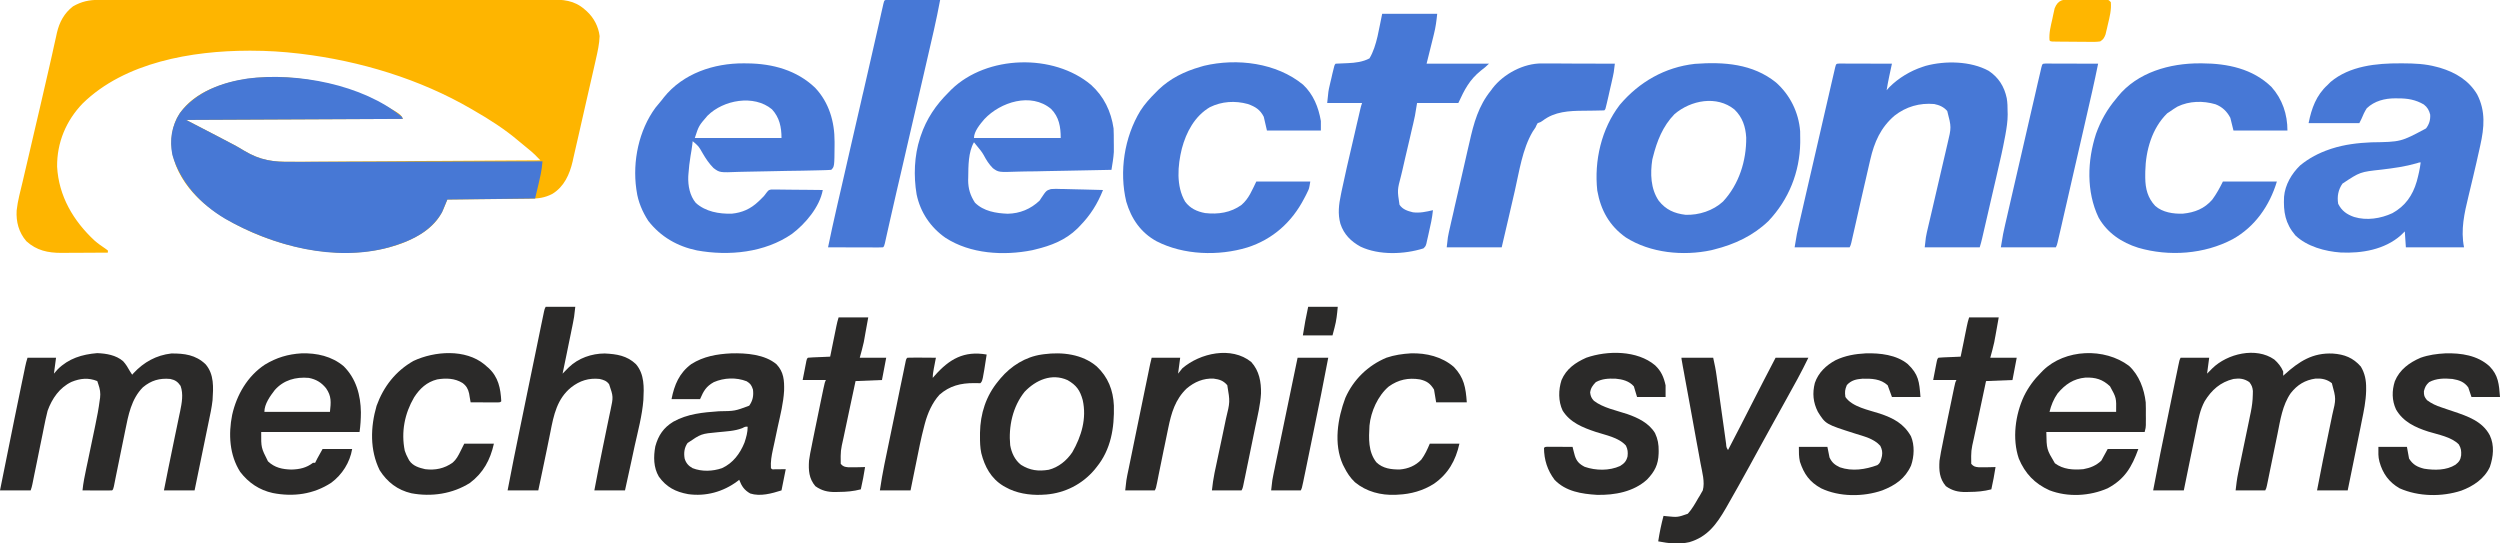 <?xml version="1.0" encoding="UTF-8"?>
<svg xmlns="http://www.w3.org/2000/svg" xmlns:xlink="http://www.w3.org/1999/xlink" width="230px" height="50px" viewBox="0 0 230 50" version="1.1">
<g id="surface1">
<path style=" stroke:none;fill-rule:nonzero;fill:rgb(99.608%,70.98%,0%);fill-opacity:1;" d="M 9.117 -0.012 C 9.191 -0.012 9.266 -0.012 9.344 -0.012 C 9.594 -0.016 9.84 -0.016 10.09 -0.016 C 10.27 -0.016 10.449 -0.016 10.629 -0.016 C 11.125 -0.016 11.617 -0.016 12.113 -0.016 C 12.648 -0.016 13.18 -0.016 13.715 -0.016 C 14.883 -0.02 16.047 -0.02 17.215 -0.02 C 17.945 -0.02 18.672 -0.02 19.402 -0.02 C 21.418 -0.023 23.434 -0.023 25.453 -0.023 C 25.582 -0.023 25.711 -0.023 25.844 -0.023 C 25.973 -0.023 26.105 -0.023 26.234 -0.023 C 26.496 -0.023 26.758 -0.023 27.023 -0.023 C 27.086 -0.023 27.152 -0.023 27.219 -0.023 C 29.328 -0.023 31.434 -0.027 33.543 -0.027 C 35.773 -0.031 38 -0.031 40.23 -0.031 C 41.445 -0.031 42.66 -0.031 43.875 -0.035 C 44.91 -0.035 45.945 -0.035 46.98 -0.035 C 47.508 -0.035 48.035 -0.035 48.562 -0.035 C 49.047 -0.039 49.531 -0.039 50.012 -0.035 C 50.188 -0.035 50.363 -0.035 50.539 -0.039 C 51.801 -0.043 52.82 0.008 53.805 0.879 C 53.895 0.957 53.895 0.957 53.984 1.035 C 54.629 1.625 55.062 2.449 55.164 3.32 C 55.141 4.039 54.984 4.738 54.824 5.438 C 54.801 5.547 54.773 5.656 54.75 5.77 C 54.668 6.129 54.586 6.492 54.504 6.852 C 54.461 7.039 54.418 7.227 54.375 7.414 C 54.242 8.008 54.105 8.598 53.969 9.188 C 53.832 9.793 53.691 10.402 53.555 11.008 C 53.438 11.531 53.32 12.055 53.199 12.578 C 53.125 12.891 53.055 13.199 52.984 13.512 C 52.906 13.859 52.828 14.207 52.746 14.555 C 52.723 14.656 52.703 14.758 52.68 14.863 C 52.398 16.055 51.902 17.164 50.832 17.828 C 50.121 18.207 49.484 18.277 48.688 18.281 C 48.605 18.281 48.523 18.285 48.441 18.285 C 48.172 18.289 47.902 18.289 47.633 18.293 C 47.449 18.293 47.262 18.297 47.074 18.297 C 46.586 18.305 46.094 18.309 45.602 18.312 C 45.102 18.32 44.602 18.324 44.102 18.328 C 43.117 18.34 42.137 18.352 41.156 18.359 C 41.121 18.441 41.09 18.52 41.055 18.605 C 40.988 18.762 40.988 18.762 40.922 18.926 C 40.879 19.031 40.836 19.137 40.793 19.242 C 40.102 20.84 38.617 21.723 37.074 22.344 C 32.598 24.039 27.336 23.199 23.051 21.309 C 20.242 20.031 17.426 18.258 16.199 15.266 C 15.637 13.738 15.582 12.379 16.27 10.875 C 17.199 9.156 18.957 8.227 20.762 7.68 C 25.555 6.305 31.148 7.43 35.488 9.742 C 36.855 10.508 36.855 10.508 37.07 10.938 C 30.488 10.969 23.906 11 17.125 11.035 C 18.117 11.551 19.113 12.066 20.141 12.598 C 20.461 12.766 20.781 12.938 21.113 13.109 C 21.258 13.184 21.398 13.258 21.547 13.336 C 21.863 13.504 22.168 13.684 22.473 13.871 C 23.941 14.75 25.133 14.91 26.82 14.879 C 27.07 14.879 27.324 14.879 27.574 14.879 C 28.109 14.879 28.648 14.875 29.184 14.871 C 29.957 14.859 30.734 14.855 31.508 14.855 C 32.77 14.852 34.027 14.844 35.285 14.836 C 36.508 14.824 37.727 14.816 38.949 14.809 C 39.023 14.809 39.102 14.809 39.176 14.809 C 39.559 14.809 39.938 14.805 40.316 14.805 C 43.449 14.793 46.582 14.773 49.715 14.746 C 49.609 14.637 49.5 14.527 49.391 14.418 C 49.332 14.359 49.273 14.297 49.211 14.234 C 48.992 14.02 48.762 13.828 48.523 13.637 C 47.984 13.199 47.984 13.199 47.723 12.977 C 46.453 11.895 45.031 10.984 43.586 10.156 C 43.516 10.113 43.441 10.07 43.367 10.027 C 38.613 7.262 33.121 5.609 27.688 4.949 C 27.621 4.941 27.555 4.934 27.488 4.926 C 26.027 4.754 24.574 4.664 23.105 4.664 C 22.996 4.664 22.996 4.664 22.887 4.664 C 17.672 4.672 11.48 5.723 7.602 9.52 C 6.074 11.109 5.234 13.117 5.254 15.332 C 5.402 18.047 6.75 20.32 8.703 22.137 C 9.027 22.418 9.375 22.66 9.73 22.898 C 9.793 22.945 9.859 22.996 9.926 23.047 C 9.926 23.109 9.926 23.176 9.926 23.242 C 9.207 23.246 8.492 23.25 7.773 23.254 C 7.531 23.254 7.289 23.254 7.043 23.258 C 6.691 23.258 6.34 23.262 5.992 23.262 C 5.883 23.262 5.773 23.262 5.664 23.266 C 4.41 23.266 3.371 23.051 2.422 22.188 C 1.727 21.375 1.473 20.418 1.531 19.371 C 1.625 18.469 1.879 17.582 2.086 16.699 C 2.145 16.457 2.199 16.219 2.254 15.977 C 2.387 15.406 2.52 14.832 2.656 14.262 C 2.816 13.57 2.977 12.883 3.137 12.191 C 3.312 11.445 3.484 10.699 3.66 9.957 C 3.941 8.754 4.223 7.551 4.492 6.348 C 4.59 5.906 4.691 5.465 4.793 5.023 C 4.844 4.785 4.898 4.547 4.949 4.309 C 5.023 3.977 5.098 3.648 5.172 3.316 C 5.203 3.176 5.203 3.176 5.234 3.027 C 5.465 2.035 5.902 1.215 6.715 0.586 C 7.504 0.133 8.215 -0.016 9.117 -0.012 Z M 9.117 -0.012 "/>
<path style=" stroke:none;fill-rule:nonzero;fill:rgb(27.843%,47.059%,83.529%);fill-opacity:1;" d="M 36.973 10.742 C 37.004 10.805 37.035 10.871 37.07 10.938 C 30.488 10.969 23.906 11 17.125 11.035 C 18.117 11.551 19.113 12.066 20.141 12.598 C 20.461 12.766 20.781 12.938 21.113 13.109 C 21.328 13.223 21.328 13.223 21.547 13.336 C 21.863 13.504 22.168 13.684 22.473 13.871 C 23.941 14.754 25.148 14.914 26.836 14.887 C 27.09 14.891 27.344 14.891 27.598 14.891 C 28.137 14.895 28.68 14.895 29.219 14.887 C 30 14.883 30.781 14.883 31.562 14.883 C 32.832 14.887 34.102 14.883 35.367 14.875 C 36.598 14.871 37.828 14.867 39.059 14.867 C 39.137 14.867 39.211 14.867 39.289 14.867 C 39.672 14.867 40.055 14.867 40.438 14.867 C 43.594 14.867 46.754 14.859 49.91 14.844 C 49.812 15.82 49.812 15.82 49.23 18.262 C 45.234 18.309 45.234 18.309 41.156 18.359 C 40.996 18.746 40.832 19.133 40.668 19.531 C 39.641 21.348 37.727 22.207 35.805 22.754 C 30.812 24.129 25.117 22.645 20.723 20.133 C 18.465 18.793 16.605 16.82 15.859 14.258 C 15.582 12.891 15.789 11.574 16.551 10.398 C 18.031 8.441 20.426 7.574 22.781 7.223 C 27.332 6.645 33.363 7.762 36.973 10.742 Z M 36.973 10.742 "/>
<path style=" stroke:none;fill-rule:nonzero;fill:rgb(27.843%,47.059%,83.922%);fill-opacity:1;" d="M 220.836 5.828 C 220.91 5.828 220.98 5.828 221.055 5.828 C 222.117 5.832 223.133 5.871 224.164 6.152 C 224.266 6.18 224.367 6.207 224.477 6.234 C 225.898 6.66 227.137 7.395 227.902 8.691 C 228.688 10.223 228.551 11.734 228.188 13.363 C 228.164 13.48 228.137 13.602 228.109 13.723 C 227.926 14.57 227.727 15.418 227.527 16.262 C 227.441 16.617 227.359 16.973 227.273 17.328 C 227.219 17.566 227.16 17.805 227.102 18.043 C 226.719 19.621 226.371 21.133 226.691 22.754 C 224.926 22.754 223.16 22.754 221.34 22.754 C 221.293 22.027 221.293 22.027 221.242 21.289 C 221.125 21.406 221.004 21.523 220.879 21.645 C 219.391 22.965 217.273 23.324 215.34 23.23 C 213.906 23.129 212.25 22.68 211.176 21.66 C 210.238 20.551 210.066 19.496 210.133 18.094 C 210.227 16.996 210.836 15.965 211.617 15.215 C 212.434 14.543 213.328 14.078 214.324 13.738 C 214.391 13.715 214.453 13.695 214.52 13.672 C 215.711 13.289 216.926 13.148 218.164 13.094 C 220.879 13.055 220.879 13.055 223.191 11.816 C 223.488 11.434 223.605 11.031 223.578 10.547 C 223.48 10.148 223.32 9.867 222.992 9.613 C 222.227 9.168 221.5 9.047 220.629 9.051 C 220.5 9.051 220.5 9.051 220.367 9.047 C 219.406 9.047 218.457 9.281 217.742 9.961 C 217.539 10.273 217.395 10.594 217.254 10.938 C 217.191 11.066 217.125 11.195 217.059 11.328 C 215.52 11.328 213.977 11.328 212.391 11.328 C 212.66 9.969 213.094 8.762 214.141 7.812 C 214.23 7.723 214.32 7.633 214.414 7.539 C 216.172 6.059 218.637 5.816 220.836 5.828 Z M 222.34 15.02 C 221.266 15.328 220.199 15.473 219.094 15.605 C 217.121 15.82 217.121 15.82 215.504 16.895 C 215.117 17.457 215 18.078 215.113 18.75 C 215.438 19.398 215.91 19.73 216.578 19.961 C 217.73 20.312 219.023 20.113 220.105 19.609 C 221.285 18.953 221.957 17.992 222.336 16.707 C 222.496 16.121 222.629 15.547 222.703 14.941 C 222.574 14.938 222.574 14.938 222.34 15.02 Z M 222.34 15.02 "/>
<path style=" stroke:none;fill-rule:nonzero;fill:rgb(27.843%,47.059%,83.922%);fill-opacity:1;" d="M 68.414 5.828 C 68.539 5.828 68.664 5.828 68.793 5.832 C 71.078 5.859 73.289 6.453 74.988 8.07 C 76.273 9.43 76.785 11.195 76.781 13.039 C 76.781 13.133 76.781 13.227 76.781 13.324 C 76.766 15.328 76.766 15.328 76.473 15.625 C 76.336 15.637 76.203 15.645 76.066 15.648 C 75.98 15.652 75.891 15.652 75.801 15.656 C 75.707 15.66 75.609 15.66 75.508 15.664 C 75.406 15.668 75.305 15.668 75.203 15.672 C 74.266 15.699 73.324 15.711 72.387 15.723 C 71.758 15.73 71.125 15.742 70.496 15.762 C 69.887 15.781 69.277 15.793 68.668 15.797 C 68.434 15.797 68.203 15.805 67.973 15.812 C 66.211 15.883 66.211 15.883 65.641 15.457 C 65.234 15.047 64.93 14.59 64.641 14.094 C 64.273 13.449 64.273 13.449 63.727 12.988 C 63.707 13.145 63.707 13.145 63.691 13.305 C 63.648 13.652 63.594 13.992 63.531 14.336 C 63.438 14.895 63.375 15.449 63.336 16.016 C 63.332 16.09 63.328 16.16 63.32 16.238 C 63.289 17.09 63.461 18.012 64.02 18.676 C 64.93 19.48 66.141 19.684 67.316 19.66 C 68.289 19.562 69.047 19.223 69.758 18.555 C 69.824 18.496 69.887 18.434 69.953 18.371 C 70.289 18.047 70.289 18.047 70.566 17.668 C 70.73 17.48 70.73 17.48 70.957 17.434 C 71.043 17.434 71.129 17.434 71.219 17.438 C 71.32 17.438 71.418 17.438 71.52 17.438 C 71.629 17.438 71.734 17.441 71.848 17.441 C 71.957 17.441 72.066 17.445 72.18 17.445 C 72.527 17.445 72.879 17.449 73.23 17.457 C 73.469 17.457 73.707 17.461 73.945 17.461 C 74.527 17.465 75.109 17.473 75.695 17.48 C 75.414 19.035 74.09 20.598 72.859 21.52 C 70.363 23.246 67.055 23.57 64.121 23.039 C 62.324 22.668 60.789 21.789 59.648 20.328 C 59.113 19.512 58.699 18.547 58.57 17.578 C 58.555 17.48 58.555 17.48 58.539 17.383 C 58.184 14.836 58.77 11.992 60.305 9.906 C 60.5 9.66 60.703 9.418 60.906 9.18 C 60.961 9.109 61.016 9.039 61.07 8.965 C 62.84 6.75 65.68 5.816 68.414 5.828 Z M 65.09 10.645 C 64.289 11.57 64.289 11.57 63.922 12.695 C 66.555 12.695 69.188 12.695 71.898 12.695 C 71.898 11.699 71.715 10.812 71.023 10.059 C 69.359 8.672 66.547 9.191 65.09 10.645 Z M 65.09 10.645 "/>
<path style=" stroke:none;fill-rule:nonzero;fill:rgb(27.843%,47.059%,83.922%);fill-opacity:1;" d="M 100.379 7.809 C 101.559 8.875 102.219 10.242 102.449 11.816 C 102.469 12.227 102.469 12.633 102.469 13.043 C 102.469 13.152 102.469 13.258 102.473 13.371 C 102.473 13.477 102.473 13.586 102.473 13.695 C 102.473 13.793 102.473 13.887 102.473 13.988 C 102.438 14.539 102.344 15.082 102.254 15.625 C 100.879 15.66 99.504 15.688 98.129 15.707 C 97.488 15.715 96.852 15.727 96.215 15.742 C 95.598 15.762 94.98 15.77 94.363 15.773 C 94.129 15.777 93.891 15.781 93.656 15.789 C 91.867 15.852 91.867 15.852 91.344 15.473 C 90.984 15.113 90.73 14.703 90.492 14.254 C 90.332 13.969 90.133 13.73 89.922 13.477 C 89.859 13.398 89.801 13.324 89.734 13.246 C 89.691 13.191 89.652 13.141 89.605 13.086 C 89.078 13.996 89.09 15.281 89.078 16.301 C 89.074 16.395 89.074 16.488 89.07 16.582 C 89.074 17.367 89.27 17.988 89.695 18.645 C 90.492 19.438 91.637 19.621 92.707 19.664 C 93.836 19.641 94.82 19.234 95.641 18.457 C 95.691 18.379 95.742 18.301 95.793 18.223 C 96.258 17.531 96.258 17.531 96.684 17.395 C 96.992 17.367 97.289 17.371 97.602 17.387 C 97.711 17.387 97.82 17.387 97.938 17.391 C 98.289 17.395 98.641 17.406 98.996 17.418 C 99.234 17.426 99.477 17.43 99.715 17.434 C 100.305 17.445 100.891 17.461 101.477 17.48 C 100.961 18.773 100.309 19.805 99.336 20.801 C 99.227 20.914 99.227 20.914 99.117 21.027 C 98.027 22.09 96.703 22.602 95.25 22.949 C 95.152 22.973 95.059 22.996 94.961 23.02 C 92.332 23.543 89.27 23.363 86.98 21.875 C 85.609 20.918 84.672 19.531 84.328 17.883 C 84.043 16.199 84.109 14.32 84.645 12.695 C 84.676 12.602 84.676 12.602 84.707 12.504 C 85.234 10.93 86.102 9.656 87.273 8.496 C 87.359 8.406 87.445 8.32 87.535 8.227 C 90.801 5.066 96.914 4.895 100.379 7.809 Z M 90.562 10.961 C 90.184 11.402 89.605 12.086 89.605 12.695 C 92.238 12.695 94.871 12.695 97.586 12.695 C 97.586 11.68 97.438 10.762 96.699 10.02 C 94.852 8.477 92.039 9.387 90.562 10.961 Z M 90.562 10.961 "/>
<path style=" stroke:none;fill-rule:nonzero;fill:rgb(27.843%,47.059%,83.922%);fill-opacity:1;" d="M 169.203 5.848 C 169.289 5.848 169.379 5.848 169.473 5.848 C 169.574 5.848 169.676 5.848 169.781 5.848 C 169.891 5.848 170 5.848 170.113 5.852 C 170.227 5.852 170.34 5.852 170.453 5.852 C 170.812 5.852 171.172 5.852 171.531 5.852 C 171.777 5.855 172.02 5.855 172.262 5.855 C 172.859 5.855 173.457 5.855 174.059 5.859 C 174.047 5.914 174.035 5.965 174.023 6.02 C 173.973 6.266 173.918 6.508 173.867 6.75 C 173.852 6.836 173.832 6.918 173.812 7.004 C 173.723 7.434 173.637 7.863 173.57 8.301 C 173.652 8.207 173.734 8.117 173.82 8.02 C 174.66 7.18 175.754 6.52 176.879 6.152 C 177.02 6.105 177.02 6.105 177.16 6.059 C 178.965 5.57 181.301 5.609 182.965 6.52 C 183.875 7.129 184.398 7.969 184.621 9.035 C 184.691 9.445 184.699 9.855 184.699 10.273 C 184.699 10.352 184.703 10.434 184.707 10.516 C 184.707 11.16 184.609 11.777 184.496 12.406 C 184.477 12.5 184.461 12.594 184.441 12.691 C 184.254 13.707 184.023 14.711 183.789 15.719 C 183.746 15.914 183.699 16.109 183.656 16.305 C 183.562 16.707 183.469 17.113 183.375 17.516 C 183.254 18.035 183.137 18.555 183.016 19.07 C 182.902 19.57 182.785 20.066 182.672 20.562 C 182.648 20.66 182.629 20.754 182.605 20.852 C 182.543 21.117 182.484 21.379 182.422 21.645 C 182.402 21.727 182.387 21.805 182.367 21.883 C 182.297 22.18 182.227 22.469 182.133 22.754 C 180.461 22.754 178.793 22.754 177.074 22.754 C 177.184 21.766 177.184 21.766 177.262 21.422 C 177.281 21.344 177.297 21.266 177.316 21.184 C 177.336 21.102 177.355 21.02 177.375 20.934 C 177.398 20.844 177.418 20.754 177.438 20.66 C 177.508 20.367 177.574 20.074 177.645 19.781 C 177.691 19.574 177.738 19.371 177.789 19.164 C 177.914 18.625 178.039 18.086 178.164 17.547 C 178.363 16.684 178.566 15.82 178.766 14.957 C 178.836 14.656 178.906 14.355 178.977 14.055 C 179.02 13.871 179.062 13.688 179.105 13.5 C 179.133 13.379 179.133 13.379 179.164 13.25 C 179.535 11.703 179.535 11.703 179.148 10.219 C 178.84 9.844 178.414 9.664 177.949 9.57 C 176.605 9.453 175.363 9.809 174.297 10.641 C 173.02 11.738 172.438 13.07 172.066 14.684 C 172.035 14.816 172.008 14.949 171.973 15.082 C 171.855 15.59 171.738 16.094 171.625 16.602 C 171.598 16.719 171.57 16.832 171.543 16.953 C 171.453 17.344 171.363 17.738 171.273 18.133 C 171.258 18.199 171.242 18.266 171.227 18.332 C 171.07 19.02 170.914 19.703 170.762 20.387 C 170.715 20.582 170.672 20.777 170.629 20.977 C 170.57 21.223 170.516 21.465 170.461 21.711 C 170.438 21.82 170.41 21.93 170.387 22.039 C 170.355 22.184 170.355 22.184 170.32 22.332 C 170.262 22.559 170.262 22.559 170.164 22.754 C 168.496 22.754 166.824 22.754 165.105 22.754 C 165.324 21.434 165.324 21.434 165.461 20.848 C 165.473 20.785 165.488 20.719 165.504 20.652 C 165.555 20.441 165.602 20.227 165.652 20.016 C 165.688 19.863 165.723 19.707 165.758 19.555 C 165.852 19.141 165.949 18.727 166.043 18.312 C 166.145 17.875 166.242 17.441 166.344 17.008 C 166.512 16.281 166.68 15.551 166.848 14.824 C 167.043 13.98 167.234 13.137 167.43 12.297 C 167.598 11.57 167.762 10.848 167.93 10.121 C 168.031 9.691 168.129 9.258 168.23 8.824 C 168.324 8.418 168.414 8.016 168.508 7.609 C 168.543 7.461 168.578 7.312 168.613 7.16 C 168.66 6.961 168.707 6.758 168.754 6.555 C 168.781 6.441 168.805 6.328 168.832 6.211 C 168.926 5.863 168.926 5.863 169.203 5.848 Z M 169.203 5.848 "/>
<path style=" stroke:none;fill-rule:nonzero;fill:rgb(27.843%,47.059%,83.922%);fill-opacity:1;" d="M 163.391 7.586 C 164.688 8.734 165.477 10.336 165.613 12.07 C 165.621 12.328 165.625 12.59 165.621 12.848 C 165.621 12.941 165.621 13.035 165.621 13.133 C 165.574 15.844 164.566 18.359 162.699 20.332 C 161.297 21.684 159.578 22.484 157.711 22.949 C 157.621 22.973 157.527 22.996 157.434 23.02 C 154.852 23.57 151.836 23.281 149.582 21.848 C 148.066 20.781 147.27 19.336 146.949 17.535 C 146.652 14.793 147.328 11.844 149.023 9.641 C 150.801 7.543 153.172 6.18 155.93 5.875 C 158.582 5.68 161.246 5.859 163.391 7.586 Z M 154.051 10.504 C 152.977 11.605 152.438 12.98 152.07 14.453 C 152.051 14.527 152.031 14.602 152.012 14.68 C 151.816 15.965 151.855 17.367 152.605 18.469 C 153.254 19.293 154.031 19.637 155.07 19.762 C 156.297 19.805 157.609 19.383 158.52 18.539 C 159.988 16.957 160.672 14.797 160.652 12.66 C 160.594 11.652 160.309 10.789 159.574 10.078 C 157.949 8.754 155.555 9.215 154.051 10.504 Z M 154.051 10.504 "/>
<path style=" stroke:none;fill-rule:nonzero;fill:rgb(27.843%,47.059%,83.922%);fill-opacity:1;" d="M 202.387 5.828 C 202.488 5.828 202.488 5.828 202.586 5.828 C 204.926 5.84 207.254 6.316 208.984 8.008 C 209.98 9.129 210.445 10.516 210.445 12.012 C 208.809 12.012 207.168 12.012 205.48 12.012 C 205.387 11.625 205.289 11.238 205.191 10.84 C 204.879 10.246 204.449 9.836 203.828 9.594 C 202.68 9.258 201.422 9.281 200.332 9.805 C 200.094 9.945 199.871 10.094 199.645 10.254 C 199.516 10.34 199.516 10.34 199.383 10.426 C 197.98 11.797 197.406 13.844 197.367 15.754 C 197.367 15.855 197.363 15.961 197.363 16.062 C 197.363 16.211 197.363 16.211 197.363 16.359 C 197.375 17.363 197.586 18.203 198.281 18.945 C 198.961 19.543 199.953 19.688 200.832 19.656 C 201.918 19.547 202.812 19.199 203.535 18.359 C 203.926 17.824 204.211 17.297 204.508 16.699 C 206.148 16.699 207.785 16.699 209.473 16.699 C 208.809 18.914 207.457 20.867 205.41 22.004 C 202.797 23.391 199.559 23.621 196.719 22.793 C 195.203 22.32 193.859 21.426 193.066 20.008 C 191.93 17.625 192.031 14.773 192.836 12.305 C 193.27 11.098 193.855 10.059 194.684 9.082 C 194.762 8.984 194.762 8.984 194.84 8.883 C 196.645 6.645 199.637 5.816 202.387 5.828 Z M 202.387 5.828 "/>
<path style=" stroke:none;fill-rule:nonzero;fill:rgb(27.843%,47.059%,83.922%);fill-opacity:1;" d="M 119.887 7.793 C 120.836 8.695 121.301 9.859 121.52 11.133 C 121.52 11.422 121.52 11.711 121.52 12.012 C 119.883 12.012 118.242 12.012 116.559 12.012 C 116.461 11.594 116.363 11.172 116.266 10.742 C 115.93 10.086 115.492 9.816 114.805 9.57 C 113.625 9.246 112.406 9.32 111.305 9.863 C 109.918 10.68 109.133 12.152 108.73 13.672 C 108.344 15.227 108.195 17.117 109.027 18.543 C 109.48 19.168 110.125 19.465 110.871 19.602 C 112.07 19.738 113.227 19.57 114.223 18.848 C 114.906 18.254 115.172 17.527 115.582 16.699 C 117.223 16.699 118.859 16.699 120.547 16.699 C 120.438 17.359 120.438 17.359 120.293 17.648 C 120.246 17.746 120.246 17.746 120.199 17.844 C 120.164 17.91 120.129 17.973 120.098 18.043 C 120.062 18.109 120.027 18.18 119.988 18.25 C 118.859 20.438 117.09 22.02 114.754 22.766 C 112.105 23.57 108.895 23.473 106.41 22.199 C 104.957 21.406 104.082 20.133 103.617 18.555 C 102.953 15.781 103.434 12.625 104.914 10.191 C 105.32 9.559 105.809 9.023 106.34 8.496 C 106.418 8.418 106.496 8.34 106.574 8.258 C 107.672 7.203 108.977 6.57 110.426 6.152 C 110.539 6.117 110.656 6.086 110.773 6.051 C 113.809 5.332 117.434 5.777 119.887 7.793 Z M 119.887 7.793 "/>
<path style=" stroke:none;fill-rule:nonzero;fill:rgb(27.843%,47.059%,83.922%);fill-opacity:1;" d="M 127.16 1.27 C 128.832 1.27 130.5 1.27 132.223 1.27 C 132.156 1.922 132.082 2.504 131.922 3.133 C 131.906 3.203 131.887 3.273 131.871 3.344 C 131.809 3.602 131.742 3.855 131.68 4.113 C 131.539 4.691 131.395 5.266 131.246 5.859 C 133.141 5.859 135.035 5.859 136.988 5.859 C 136.746 6.102 136.516 6.289 136.246 6.492 C 135.199 7.336 134.75 8.215 134.168 9.473 C 132.914 9.473 131.664 9.473 130.371 9.473 C 130.309 9.859 130.242 10.246 130.176 10.645 C 130.125 10.895 130.07 11.141 130.012 11.391 C 129.988 11.488 129.988 11.488 129.965 11.586 C 129.934 11.727 129.902 11.867 129.867 12.004 C 129.816 12.227 129.766 12.445 129.715 12.668 C 129.57 13.297 129.422 13.922 129.273 14.551 C 129.184 14.938 129.094 15.324 129.008 15.711 C 128.973 15.855 128.938 16 128.902 16.148 C 128.547 17.492 128.547 17.492 128.754 18.836 C 129.043 19.27 129.496 19.41 129.984 19.531 C 130.613 19.617 131.219 19.48 131.832 19.336 C 131.762 20.047 131.609 20.73 131.449 21.422 C 131.422 21.539 131.398 21.656 131.371 21.773 C 131.344 21.887 131.32 21.996 131.293 22.109 C 131.258 22.262 131.258 22.262 131.227 22.414 C 131.152 22.656 131.152 22.656 130.957 22.852 C 129.188 23.41 126.875 23.496 125.176 22.695 C 124.289 22.211 123.641 21.566 123.32 20.594 C 123.062 19.676 123.172 18.809 123.367 17.887 C 123.387 17.785 123.41 17.68 123.43 17.574 C 123.734 16.121 124.07 14.676 124.41 13.23 C 124.48 12.918 124.551 12.609 124.625 12.301 C 124.695 12 124.762 11.699 124.832 11.398 C 124.867 11.254 124.898 11.113 124.934 10.969 C 124.977 10.773 125.023 10.574 125.07 10.379 C 125.109 10.211 125.109 10.211 125.148 10.039 C 125.215 9.766 125.215 9.766 125.312 9.473 C 124.254 9.473 123.195 9.473 122.102 9.473 C 122.211 8.371 122.211 8.371 122.332 7.848 C 122.359 7.738 122.383 7.625 122.41 7.512 C 122.438 7.398 122.465 7.289 122.492 7.172 C 122.52 7.055 122.543 6.941 122.57 6.82 C 122.77 5.969 122.77 5.969 122.879 5.859 C 123.258 5.836 123.633 5.82 124.008 5.809 C 124.688 5.781 125.383 5.695 125.992 5.371 C 126.691 4.211 126.883 2.5 127.16 1.27 Z M 127.16 1.27 "/>
<path style=" stroke:none;fill-rule:nonzero;fill:rgb(16.863%,16.471%,16.078%);fill-opacity:1;" d="M 209.234 33.074 C 209.586 33.383 209.875 33.746 210.055 34.18 C 210.055 34.309 210.055 34.438 210.055 34.57 C 210.098 34.531 210.141 34.488 210.188 34.449 C 211.531 33.238 212.77 32.441 214.621 32.527 C 215.688 32.602 216.484 32.91 217.195 33.723 C 217.57 34.348 217.695 34.996 217.684 35.719 C 217.684 35.801 217.684 35.879 217.684 35.961 C 217.66 36.906 217.473 37.816 217.281 38.738 C 217.246 38.922 217.207 39.109 217.172 39.293 C 217.074 39.777 216.977 40.258 216.879 40.738 C 216.777 41.234 216.676 41.727 216.578 42.223 C 216.383 43.188 216.188 44.152 215.988 45.117 C 215.059 45.117 214.129 45.117 213.168 45.117 C 213.523 43.25 213.898 41.387 214.289 39.527 C 214.359 39.188 214.43 38.852 214.5 38.512 C 214.52 38.41 214.543 38.309 214.562 38.203 C 214.926 36.695 214.926 36.695 214.531 35.254 C 214.086 34.891 213.598 34.801 213.035 34.828 C 212.055 34.969 211.355 35.398 210.746 36.172 C 209.98 37.277 209.789 38.641 209.527 39.938 C 209.5 40.082 209.469 40.227 209.438 40.371 C 209.359 40.746 209.285 41.121 209.207 41.496 C 209.086 42.098 208.961 42.703 208.836 43.305 C 208.793 43.516 208.75 43.727 208.707 43.938 C 208.68 44.066 208.656 44.191 208.629 44.32 C 208.605 44.434 208.582 44.543 208.559 44.66 C 208.5 44.922 208.5 44.922 208.402 45.117 C 207.504 45.117 206.602 45.117 205.676 45.117 C 205.738 44.57 205.797 44.07 205.91 43.539 C 205.93 43.441 205.93 43.441 205.949 43.344 C 205.992 43.137 206.035 42.93 206.078 42.719 C 206.109 42.574 206.137 42.43 206.168 42.281 C 206.246 41.898 206.328 41.516 206.406 41.133 C 206.535 40.52 206.66 39.906 206.789 39.293 C 206.832 39.082 206.875 38.867 206.922 38.652 C 206.945 38.523 206.973 38.391 207 38.262 C 207.023 38.145 207.051 38.031 207.074 37.914 C 207.18 37.379 207.25 36.871 207.258 36.32 C 207.262 36.207 207.262 36.09 207.266 35.969 C 207.23 35.613 207.156 35.438 206.941 35.156 C 206.469 34.828 206.035 34.785 205.48 34.863 C 204.27 35.16 203.477 35.867 202.832 36.91 C 202.402 37.699 202.254 38.543 202.078 39.414 C 202.043 39.578 202.012 39.746 201.977 39.91 C 201.887 40.34 201.797 40.773 201.711 41.203 C 201.621 41.645 201.531 42.086 201.438 42.527 C 201.262 43.391 201.086 44.254 200.91 45.117 C 199.977 45.117 199.047 45.117 198.09 45.117 C 198.512 42.855 198.973 40.602 199.438 38.352 C 199.551 37.797 199.664 37.246 199.777 36.695 C 199.863 36.27 199.953 35.84 200.039 35.414 C 200.082 35.211 200.121 35.008 200.164 34.805 C 200.223 34.52 200.281 34.238 200.34 33.957 C 200.355 33.871 200.371 33.789 200.391 33.703 C 200.508 33.129 200.508 33.129 200.617 32.91 C 201.484 32.91 202.352 32.91 203.246 32.91 C 203.18 33.395 203.117 33.875 203.051 34.375 C 203.289 34.133 203.289 34.133 203.535 33.887 C 204.914 32.539 207.547 31.895 209.234 33.074 Z M 209.234 33.074 "/>
<path style=" stroke:none;fill-rule:nonzero;fill:rgb(16.863%,16.471%,16.078%);fill-opacity:1;" d="M 8.938 32.488 C 9.781 32.52 10.672 32.668 11.324 33.227 C 11.59 33.516 11.777 33.836 11.969 34.18 C 12.062 34.324 12.062 34.324 12.16 34.473 C 12.203 34.426 12.246 34.379 12.289 34.328 C 13.234 33.312 14.387 32.676 15.762 32.52 C 16.973 32.512 17.996 32.645 18.906 33.504 C 19.715 34.434 19.629 35.656 19.555 36.816 C 19.48 37.492 19.336 38.156 19.195 38.824 C 19.156 39.008 19.121 39.191 19.082 39.371 C 18.988 39.848 18.887 40.324 18.789 40.797 C 18.688 41.285 18.59 41.773 18.488 42.262 C 18.297 43.215 18.098 44.164 17.902 45.117 C 16.973 45.117 16.039 45.117 15.082 45.117 C 15.34 43.816 15.598 42.516 15.871 41.215 C 15.949 40.84 16.023 40.465 16.102 40.09 C 16.156 39.832 16.207 39.578 16.262 39.324 C 16.34 38.945 16.418 38.57 16.496 38.195 C 16.52 38.082 16.543 37.969 16.57 37.852 C 16.727 37.074 16.887 36.266 16.613 35.5 C 16.348 35.117 16.113 34.957 15.664 34.863 C 14.68 34.773 13.91 34.996 13.148 35.629 C 12.078 36.707 11.805 38.195 11.516 39.629 C 11.484 39.785 11.453 39.941 11.422 40.094 C 11.336 40.504 11.254 40.91 11.172 41.316 C 11.039 41.969 10.906 42.625 10.773 43.277 C 10.727 43.508 10.68 43.734 10.633 43.965 C 10.605 44.102 10.578 44.242 10.551 44.379 C 10.523 44.5 10.5 44.621 10.477 44.75 C 10.41 45.02 10.41 45.02 10.312 45.117 C 10.113 45.125 9.91 45.129 9.707 45.125 C 9.586 45.125 9.461 45.125 9.336 45.125 C 9.207 45.125 9.074 45.125 8.945 45.125 C 8.812 45.121 8.684 45.121 8.551 45.121 C 8.23 45.121 7.91 45.121 7.59 45.117 C 7.656 44.426 7.801 43.754 7.941 43.074 C 7.988 42.859 8.031 42.648 8.078 42.434 C 8.203 41.828 8.328 41.223 8.457 40.613 C 8.535 40.242 8.613 39.871 8.691 39.496 C 8.719 39.355 8.75 39.219 8.777 39.078 C 8.938 38.324 9.078 37.57 9.176 36.809 C 9.191 36.707 9.191 36.707 9.207 36.605 C 9.262 36.141 9.199 35.793 9.047 35.352 C 9 35.207 9 35.207 8.949 35.059 C 8.129 34.73 7.391 34.805 6.582 35.133 C 5.48 35.656 4.785 36.664 4.379 37.793 C 4.238 38.328 4.133 38.867 4.023 39.406 C 3.992 39.562 3.961 39.719 3.93 39.875 C 3.844 40.281 3.762 40.688 3.68 41.094 C 3.582 41.594 3.48 42.09 3.379 42.586 C 3.297 42.969 3.219 43.355 3.141 43.742 C 3.129 43.812 3.113 43.883 3.098 43.957 C 3.059 44.148 3.023 44.336 2.984 44.527 C 2.918 44.824 2.918 44.824 2.82 45.117 C 1.891 45.117 0.961 45.117 0 45.117 C 1.422 38.062 1.422 38.062 2.031 35.113 C 2.062 34.965 2.062 34.965 2.094 34.816 C 2.148 34.547 2.203 34.273 2.262 34.004 C 2.285 33.887 2.285 33.887 2.309 33.766 C 2.371 33.477 2.438 33.191 2.531 32.91 C 3.398 32.91 4.262 32.91 5.156 32.91 C 5.094 33.395 5.027 33.875 4.961 34.375 C 5.129 34.18 5.129 34.18 5.301 33.984 C 6.312 32.977 7.551 32.602 8.938 32.488 Z M 8.938 32.488 "/>
<path style=" stroke:none;fill-rule:nonzero;fill:rgb(27.843%,47.059%,83.922%);fill-opacity:1;" d="M 81.637 -0.012 C 81.727 -0.012 81.816 -0.012 81.91 -0.012 C 82.012 -0.012 82.113 -0.012 82.215 -0.012 C 82.328 -0.012 82.438 -0.012 82.551 -0.008 C 82.719 -0.008 82.719 -0.008 82.891 -0.008 C 83.25 -0.008 83.609 -0.008 83.969 -0.008 C 84.215 -0.004 84.457 -0.004 84.699 -0.004 C 85.297 -0.004 85.895 -0.004 86.492 0 C 86.148 1.855 85.711 3.691 85.285 5.527 C 85.176 5.996 85.066 6.465 84.961 6.934 C 84.754 7.824 84.551 8.711 84.344 9.598 C 84.043 10.891 83.746 12.184 83.445 13.477 C 83.402 13.672 83.355 13.863 83.312 14.059 C 83.289 14.152 83.27 14.246 83.246 14.348 C 83.117 14.898 82.992 15.449 82.863 16.004 C 82.781 16.348 82.703 16.695 82.621 17.043 C 82.582 17.207 82.543 17.375 82.504 17.543 C 82.297 18.445 82.09 19.344 81.887 20.246 C 81.867 20.328 81.852 20.406 81.832 20.492 C 81.746 20.875 81.66 21.254 81.574 21.637 C 81.543 21.773 81.516 21.906 81.484 22.043 C 81.457 22.16 81.43 22.273 81.406 22.395 C 81.336 22.656 81.336 22.656 81.238 22.754 C 81.082 22.762 80.922 22.766 80.766 22.766 C 80.664 22.766 80.562 22.766 80.457 22.766 C 80.348 22.766 80.238 22.766 80.125 22.762 C 79.953 22.762 79.953 22.762 79.785 22.762 C 79.422 22.762 79.062 22.762 78.703 22.762 C 78.461 22.758 78.219 22.758 77.973 22.758 C 77.375 22.758 76.777 22.758 76.18 22.754 C 76.43 21.547 76.691 20.348 76.969 19.145 C 77.004 18.98 77.043 18.812 77.082 18.648 C 77.184 18.203 77.285 17.758 77.391 17.312 C 77.496 16.84 77.605 16.371 77.715 15.898 C 77.918 15.004 78.125 14.109 78.328 13.215 C 78.629 11.914 78.93 10.613 79.227 9.312 C 79.273 9.117 79.316 8.922 79.359 8.727 C 79.383 8.633 79.406 8.535 79.43 8.438 C 79.555 7.883 79.684 7.328 79.812 6.77 C 79.891 6.422 79.973 6.074 80.051 5.723 C 80.109 5.473 80.168 5.223 80.223 4.973 C 80.414 4.152 80.602 3.328 80.785 2.508 C 80.824 2.344 80.859 2.184 80.895 2.023 C 80.965 1.719 81.031 1.418 81.098 1.113 C 81.129 0.98 81.16 0.848 81.191 0.711 C 81.215 0.594 81.242 0.477 81.27 0.359 C 81.359 0.004 81.359 0.004 81.637 -0.012 Z M 81.637 -0.012 "/>
<path style=" stroke:none;fill-rule:nonzero;fill:rgb(27.843%,47.059%,83.922%);fill-opacity:1;" d="M 141.852 5.836 C 141.922 5.836 141.996 5.836 142.074 5.836 C 142.312 5.836 142.551 5.84 142.789 5.84 C 142.957 5.84 143.121 5.84 143.289 5.84 C 143.727 5.844 144.164 5.844 144.602 5.848 C 145.047 5.848 145.496 5.848 145.941 5.852 C 146.816 5.852 147.691 5.855 148.566 5.859 C 148.465 6.695 148.465 6.695 148.387 7.043 C 148.363 7.145 148.363 7.145 148.34 7.246 C 148.316 7.352 148.316 7.352 148.293 7.461 C 148.277 7.535 148.258 7.609 148.242 7.688 C 148.207 7.844 148.172 8 148.133 8.156 C 148.078 8.395 148.023 8.633 147.973 8.875 C 147.938 9.023 147.902 9.176 147.867 9.328 C 147.844 9.438 147.844 9.438 147.816 9.547 C 147.703 10.047 147.703 10.047 147.594 10.156 C 147.352 10.168 147.109 10.172 146.867 10.172 C 146.715 10.176 146.562 10.18 146.41 10.18 C 146.172 10.184 145.93 10.188 145.691 10.188 C 144.359 10.195 143.027 10.258 141.926 11.105 C 141.754 11.23 141.754 11.23 141.465 11.328 C 141.359 11.508 141.359 11.508 141.27 11.719 C 141.18 11.852 141.09 11.988 141 12.121 C 140.055 13.734 139.777 15.75 139.363 17.555 C 139.277 17.93 139.191 18.301 139.105 18.672 C 138.992 19.152 138.883 19.629 138.773 20.109 C 138.57 20.992 138.363 21.871 138.156 22.754 C 136.484 22.754 134.816 22.754 133.098 22.754 C 133.207 21.766 133.207 21.766 133.297 21.363 C 133.316 21.273 133.336 21.184 133.359 21.09 C 133.383 20.992 133.402 20.895 133.426 20.797 C 133.449 20.691 133.473 20.586 133.496 20.48 C 133.574 20.137 133.652 19.793 133.734 19.453 C 133.758 19.332 133.785 19.215 133.812 19.094 C 133.941 18.535 134.07 17.973 134.199 17.414 C 134.348 16.773 134.496 16.133 134.641 15.488 C 134.766 14.93 134.895 14.371 135.023 13.809 C 135.078 13.574 135.133 13.336 135.188 13.102 C 135.586 11.324 136.016 9.738 137.184 8.301 C 137.227 8.238 137.273 8.176 137.32 8.113 C 138.348 6.785 140.18 5.82 141.852 5.836 Z M 141.852 5.836 "/>
<path style=" stroke:none;fill-rule:nonzero;fill:rgb(16.863%,16.471%,16.078%);fill-opacity:1;" d="M 67.285 32.508 C 68.645 32.473 70.363 32.598 71.441 33.516 C 72.113 34.227 72.16 35.008 72.137 35.945 C 72.074 37.07 71.793 38.18 71.551 39.277 C 71.453 39.73 71.355 40.188 71.262 40.645 C 71.211 40.883 71.156 41.125 71.105 41.367 C 70.98 41.945 70.887 42.473 70.926 43.066 C 71.035 43.195 71.035 43.195 71.309 43.172 C 71.426 43.172 71.543 43.172 71.664 43.172 C 71.867 43.168 72.074 43.168 72.289 43.164 C 72.16 43.809 72.031 44.453 71.898 45.117 C 71.004 45.398 69.949 45.699 69.023 45.402 C 68.477 45.094 68.23 44.73 68.008 44.141 C 67.953 44.184 67.898 44.227 67.84 44.273 C 66.531 45.25 64.93 45.691 63.309 45.461 C 62.148 45.25 61.309 44.816 60.613 43.848 C 60.117 43.004 60.113 42.016 60.289 41.066 C 60.566 40.051 61.047 39.344 61.945 38.797 C 63.262 38.066 64.668 37.941 66.141 37.836 C 67.609 37.816 67.609 37.816 68.926 37.324 C 69.258 36.855 69.344 36.414 69.273 35.84 C 69.141 35.445 69.051 35.297 68.695 35.078 C 67.73 34.703 66.621 34.746 65.672 35.156 C 64.961 35.551 64.73 35.969 64.406 36.719 C 63.539 36.719 62.676 36.719 61.781 36.719 C 62.043 35.395 62.492 34.32 63.594 33.5 C 64.727 32.781 65.969 32.57 67.285 32.508 Z M 68.285 39.391 C 67.582 39.664 66.805 39.684 66.059 39.762 C 64.508 39.906 64.508 39.906 63.254 40.758 C 62.949 41.199 62.898 41.68 62.988 42.195 C 63.117 42.613 63.344 42.863 63.715 43.07 C 64.566 43.406 65.566 43.367 66.426 43.07 C 67.438 42.605 68.082 41.734 68.492 40.723 C 68.656 40.227 68.785 39.781 68.785 39.258 C 68.566 39.246 68.566 39.246 68.285 39.391 Z M 68.285 39.391 "/>
<path style=" stroke:none;fill-rule:nonzero;fill:rgb(16.863%,16.471%,16.078%);fill-opacity:1;" d="M 50.203 28.223 C 51.102 28.223 52 28.223 52.926 28.223 C 52.816 29.211 52.816 29.211 52.719 29.684 C 52.699 29.789 52.68 29.895 52.656 30.004 C 52.633 30.117 52.609 30.227 52.586 30.34 C 52.551 30.516 52.551 30.516 52.516 30.691 C 52.441 31.059 52.363 31.426 52.289 31.793 C 52.238 32.043 52.188 32.293 52.137 32.543 C 52.012 33.152 51.887 33.766 51.758 34.375 C 51.812 34.32 51.863 34.266 51.918 34.211 C 51.988 34.141 52.059 34.07 52.129 33.996 C 52.199 33.93 52.27 33.859 52.34 33.785 C 53.211 32.945 54.438 32.523 55.633 32.52 C 56.73 32.574 57.676 32.711 58.508 33.504 C 59.301 34.434 59.25 35.645 59.191 36.805 C 59.078 38.23 58.695 39.645 58.387 41.035 C 58.285 41.496 58.188 41.957 58.09 42.418 C 57.895 43.32 57.699 44.219 57.5 45.117 C 56.57 45.117 55.637 45.117 54.68 45.117 C 54.934 43.777 55.191 42.438 55.469 41.102 C 55.492 40.977 55.52 40.852 55.547 40.727 C 55.758 39.699 55.758 39.699 55.859 39.203 C 55.938 38.828 56.016 38.449 56.094 38.074 C 56.129 37.902 56.129 37.902 56.168 37.73 C 56.43 36.504 56.43 36.504 56.039 35.352 C 55.805 35.035 55.547 34.953 55.164 34.863 C 54.164 34.758 53.332 35.023 52.539 35.645 C 51.254 36.691 50.941 38.18 50.641 39.727 C 50.605 39.906 50.566 40.086 50.531 40.27 C 50.457 40.633 50.383 40.996 50.309 41.363 C 50.18 42.008 50.043 42.652 49.906 43.297 C 49.777 43.902 49.648 44.512 49.523 45.117 C 48.59 45.117 47.66 45.117 46.699 45.117 C 47.059 43.23 47.434 41.348 47.824 39.469 C 47.887 39.156 47.949 38.848 48.016 38.539 C 48.164 37.809 48.316 37.078 48.465 36.348 C 48.621 35.594 48.773 34.844 48.93 34.09 C 49.062 33.441 49.195 32.793 49.332 32.145 C 49.41 31.758 49.492 31.371 49.57 30.984 C 49.645 30.621 49.719 30.262 49.793 29.898 C 49.82 29.77 49.848 29.637 49.875 29.504 C 49.91 29.324 49.949 29.141 49.988 28.961 C 50.008 28.859 50.027 28.762 50.051 28.656 C 50.105 28.418 50.105 28.418 50.203 28.223 Z M 50.203 28.223 "/>
<path style=" stroke:none;fill-rule:nonzero;fill:rgb(16.863%,16.471%,16.078%);fill-opacity:1;" d="M 27.734 32.508 C 29.141 32.465 30.523 32.773 31.617 33.691 C 32.766 34.832 33.18 36.352 33.203 37.938 C 33.199 38.559 33.168 39.129 33.078 39.746 C 30.094 39.746 27.109 39.746 24.031 39.746 C 24.02 41.188 24.02 41.188 24.652 42.441 C 25.27 43.031 25.973 43.176 26.805 43.199 C 27.57 43.18 28.188 43.043 28.797 42.578 C 28.863 42.578 28.926 42.578 28.992 42.578 C 29.09 42.383 29.09 42.383 29.188 42.188 C 29.348 41.898 29.508 41.609 29.676 41.309 C 30.574 41.309 31.473 41.309 32.398 41.309 C 32.191 42.547 31.48 43.668 30.473 44.414 C 28.844 45.477 26.988 45.727 25.102 45.359 C 23.867 45.09 22.867 44.418 22.098 43.414 C 21.105 41.859 21.004 39.941 21.359 38.168 C 21.773 36.324 22.773 34.598 24.367 33.547 C 25.438 32.898 26.492 32.582 27.734 32.508 Z M 25.277 35.887 C 24.855 36.438 24.324 37.164 24.324 37.891 C 26.312 37.891 28.305 37.891 30.355 37.891 C 30.453 37 30.508 36.445 29.992 35.711 C 29.555 35.18 29.086 34.898 28.41 34.766 C 27.207 34.66 26.094 34.961 25.277 35.887 Z M 25.277 35.887 "/>
<path style=" stroke:none;fill-rule:nonzero;fill:rgb(16.863%,16.471%,16.078%);fill-opacity:1;" d="M 195.871 33.66 C 196.797 34.516 197.262 35.777 197.406 37.012 C 197.422 37.406 197.422 37.801 197.418 38.195 C 197.418 38.301 197.418 38.406 197.422 38.516 C 197.422 38.617 197.422 38.719 197.418 38.824 C 197.418 38.918 197.418 39.012 197.418 39.105 C 197.406 39.355 197.406 39.355 197.309 39.746 C 194.324 39.746 191.336 39.746 188.262 39.746 C 188.289 41.34 188.289 41.34 189.051 42.621 C 189.82 43.195 190.742 43.246 191.668 43.164 C 192.316 43.047 192.832 42.836 193.32 42.383 C 193.512 42.027 193.707 41.672 193.906 41.309 C 194.836 41.309 195.766 41.309 196.727 41.309 C 196.125 42.973 195.477 44.082 193.906 44.922 C 192.25 45.648 190.242 45.758 188.547 45.105 C 187.195 44.496 186.297 43.555 185.73 42.188 C 185.109 40.363 185.406 38.152 186.207 36.441 C 186.613 35.617 187.125 34.922 187.773 34.277 C 187.832 34.215 187.891 34.156 187.949 34.094 C 189.984 32.094 193.625 31.969 195.871 33.66 Z M 189.293 36.203 C 188.934 36.715 188.703 37.285 188.555 37.891 C 190.574 37.891 192.598 37.891 194.684 37.891 C 194.707 36.602 194.707 36.602 194.121 35.539 C 193.438 34.895 192.793 34.711 191.863 34.738 C 190.758 34.84 189.996 35.363 189.293 36.203 Z M 189.293 36.203 "/>
<path style=" stroke:none;fill-rule:nonzero;fill:rgb(27.843%,47.059%,83.922%);fill-opacity:1;" d="M 188.172 5.848 C 188.262 5.848 188.352 5.848 188.445 5.848 C 188.547 5.848 188.648 5.848 188.75 5.848 C 188.863 5.848 188.973 5.848 189.086 5.852 C 189.199 5.852 189.309 5.852 189.426 5.852 C 189.785 5.852 190.145 5.852 190.504 5.852 C 190.75 5.855 190.992 5.855 191.234 5.855 C 191.832 5.855 192.43 5.855 193.027 5.859 C 192.688 7.543 192.301 9.219 191.914 10.895 C 191.84 11.223 191.766 11.547 191.691 11.875 C 191.516 12.645 191.336 13.414 191.16 14.188 C 190.977 14.98 190.797 15.773 190.613 16.57 C 190.457 17.254 190.301 17.938 190.145 18.621 C 190.051 19.031 189.957 19.438 189.863 19.844 C 189.777 20.227 189.688 20.609 189.602 20.992 C 189.566 21.133 189.535 21.273 189.504 21.41 C 189.461 21.602 189.418 21.793 189.371 21.984 C 189.336 22.145 189.336 22.145 189.297 22.309 C 189.234 22.559 189.234 22.559 189.137 22.754 C 187.469 22.754 185.797 22.754 184.078 22.754 C 184.297 21.434 184.297 21.434 184.434 20.848 C 184.445 20.785 184.461 20.719 184.477 20.652 C 184.523 20.441 184.574 20.227 184.625 20.016 C 184.66 19.863 184.695 19.707 184.73 19.555 C 184.824 19.141 184.922 18.727 185.016 18.312 C 185.117 17.875 185.215 17.441 185.316 17.008 C 185.484 16.281 185.652 15.551 185.82 14.824 C 186.016 13.98 186.207 13.137 186.402 12.297 C 186.57 11.57 186.734 10.848 186.902 10.121 C 187.004 9.691 187.102 9.258 187.203 8.824 C 187.293 8.418 187.387 8.016 187.48 7.609 C 187.516 7.461 187.551 7.312 187.586 7.16 C 187.633 6.961 187.68 6.758 187.727 6.555 C 187.75 6.441 187.777 6.328 187.805 6.211 C 187.898 5.863 187.898 5.863 188.172 5.848 Z M 188.172 5.848 "/>
<path style=" stroke:none;fill-rule:nonzero;fill:rgb(16.863%,16.471%,16.078%);fill-opacity:1;" d="M 100.898 33.711 C 101.941 34.691 102.414 35.891 102.477 37.32 C 102.527 39.359 102.211 41.344 100.891 42.969 C 100.824 43.051 100.758 43.137 100.688 43.223 C 99.562 44.547 97.988 45.352 96.25 45.496 C 96.141 45.5 96.141 45.5 96.027 45.508 C 95.91 45.516 95.91 45.516 95.789 45.523 C 94.695 45.562 93.484 45.375 92.523 44.824 C 92.418 44.766 92.418 44.766 92.305 44.703 C 91.18 44.023 90.59 42.934 90.277 41.684 C 90.168 41.16 90.156 40.648 90.16 40.117 C 90.16 40.02 90.16 39.922 90.16 39.816 C 90.191 38.051 90.711 36.426 91.844 35.059 C 91.949 34.93 91.949 34.93 92.055 34.801 C 93.02 33.664 94.344 32.832 95.832 32.617 C 95.941 32.602 95.941 32.602 96.051 32.586 C 97.73 32.367 99.57 32.578 100.898 33.711 Z M 94.266 36.043 C 93.168 37.406 92.77 39.242 92.938 40.961 C 93.059 41.66 93.367 42.324 93.934 42.766 C 94.762 43.281 95.52 43.375 96.484 43.219 C 97.383 42.992 98.141 42.371 98.656 41.602 C 99.496 40.129 99.988 38.504 99.609 36.805 C 99.359 35.902 99.031 35.441 98.219 34.973 C 96.758 34.312 95.293 34.965 94.266 36.043 Z M 94.266 36.043 "/>
<path style=" stroke:none;fill-rule:nonzero;fill:rgb(16.863%,16.471%,16.078%);fill-opacity:1;" d="M 154.695 32.91 C 155.66 32.91 156.621 32.91 157.613 32.91 C 157.738 33.469 157.852 34.012 157.926 34.578 C 157.938 34.652 157.949 34.723 157.957 34.801 C 157.98 34.957 158.004 35.113 158.023 35.273 C 158.059 35.52 158.094 35.77 158.129 36.02 C 158.215 36.633 158.301 37.25 158.387 37.867 C 158.461 38.391 158.535 38.914 158.609 39.438 C 158.641 39.684 158.676 39.93 158.711 40.172 C 158.73 40.324 158.75 40.473 158.773 40.621 C 158.785 40.723 158.785 40.723 158.801 40.828 C 158.824 41.145 158.824 41.145 158.977 41.406 C 159.715 39.996 160.441 38.578 161.164 37.156 C 161.887 35.738 162.617 34.32 163.355 32.91 C 164.352 32.91 165.344 32.91 166.371 32.91 C 165.738 34.223 165.035 35.492 164.324 36.762 C 164.02 37.312 163.715 37.863 163.41 38.414 C 163.348 38.523 163.289 38.633 163.227 38.742 C 162.816 39.488 162.402 40.234 161.992 40.984 C 161.797 41.34 161.602 41.695 161.406 42.051 C 161.246 42.34 161.086 42.633 160.93 42.922 C 160.273 44.113 159.613 45.305 158.934 46.484 C 158.855 46.625 158.855 46.625 158.773 46.766 C 157.93 48.223 157.086 49.391 155.418 49.879 C 154.438 50.102 153.531 49.992 152.555 49.805 C 152.676 49.012 152.836 48.238 153.043 47.461 C 153.137 47.473 153.234 47.48 153.332 47.492 C 154.34 47.594 154.34 47.594 155.277 47.266 C 155.668 46.84 155.949 46.336 156.234 45.836 C 156.285 45.754 156.336 45.672 156.387 45.59 C 156.434 45.508 156.48 45.426 156.527 45.34 C 156.57 45.266 156.613 45.191 156.656 45.117 C 156.871 44.348 156.594 43.418 156.453 42.645 C 156.434 42.539 156.414 42.434 156.395 42.324 C 156.332 41.984 156.27 41.641 156.207 41.297 C 156.164 41.059 156.117 40.82 156.074 40.582 C 155.961 39.953 155.848 39.328 155.734 38.703 C 155.594 37.938 155.453 37.176 155.316 36.41 C 155.207 35.816 155.098 35.223 154.988 34.629 C 154.969 34.52 154.949 34.41 154.93 34.301 C 154.891 34.098 154.855 33.895 154.816 33.691 C 154.801 33.602 154.785 33.512 154.77 33.422 C 154.746 33.305 154.746 33.305 154.727 33.184 C 154.695 33.008 154.695 33.008 154.695 32.91 Z M 154.695 32.91 "/>
<path style=" stroke:none;fill-rule:nonzero;fill:rgb(16.863%,16.471%,16.078%);fill-opacity:1;" d="M 115.113 33.301 C 115.855 34.117 116.035 35.145 116.012 36.207 C 115.953 37.227 115.707 38.23 115.496 39.23 C 115.391 39.73 115.289 40.23 115.188 40.734 C 115.066 41.324 114.945 41.918 114.824 42.512 C 114.789 42.688 114.789 42.688 114.75 42.867 C 114.68 43.203 114.613 43.539 114.543 43.879 C 114.52 43.98 114.5 44.082 114.477 44.188 C 114.457 44.281 114.438 44.375 114.418 44.473 C 114.395 44.598 114.395 44.598 114.367 44.723 C 114.32 44.922 114.32 44.922 114.223 45.117 C 113.324 45.117 112.422 45.117 111.496 45.117 C 111.559 44.559 111.625 44.047 111.738 43.504 C 111.754 43.438 111.77 43.367 111.781 43.301 C 111.812 43.152 111.844 43.008 111.875 42.863 C 111.926 42.633 111.973 42.402 112.02 42.172 C 112.16 41.516 112.297 40.859 112.438 40.203 C 112.523 39.801 112.605 39.398 112.691 38.992 C 112.723 38.84 112.754 38.688 112.785 38.535 C 113.168 36.973 113.168 36.973 112.91 35.438 C 112.543 35.016 112.203 34.906 111.656 34.832 C 110.711 34.785 109.887 35.137 109.168 35.746 C 108.121 36.75 107.762 37.992 107.477 39.387 C 107.449 39.52 107.422 39.652 107.395 39.785 C 107.301 40.227 107.211 40.672 107.121 41.113 C 107.102 41.195 107.086 41.281 107.066 41.367 C 107.016 41.629 106.961 41.895 106.906 42.156 C 106.887 42.246 106.871 42.332 106.852 42.422 C 106.766 42.852 106.676 43.281 106.59 43.707 C 106.574 43.789 106.559 43.867 106.543 43.949 C 106.512 44.098 106.484 44.25 106.453 44.398 C 106.352 44.898 106.352 44.898 106.242 45.117 C 105.344 45.117 104.445 45.117 103.52 45.117 C 103.629 44.129 103.629 44.129 103.711 43.719 C 103.73 43.629 103.75 43.535 103.77 43.438 C 103.789 43.34 103.812 43.242 103.832 43.141 C 103.852 43.035 103.875 42.93 103.898 42.82 C 103.969 42.469 104.039 42.121 104.113 41.773 C 104.164 41.531 104.211 41.289 104.262 41.043 C 104.367 40.535 104.469 40.027 104.574 39.52 C 104.723 38.805 104.867 38.09 105.016 37.371 C 105.129 36.816 105.246 36.258 105.359 35.699 C 105.383 35.582 105.406 35.465 105.434 35.34 C 105.5 35.004 105.57 34.672 105.641 34.336 C 105.66 34.234 105.68 34.137 105.703 34.035 C 105.719 33.941 105.738 33.852 105.758 33.758 C 105.773 33.68 105.793 33.598 105.809 33.516 C 105.852 33.312 105.902 33.113 105.953 32.91 C 106.82 32.91 107.684 32.91 108.578 32.91 C 108.516 33.395 108.449 33.875 108.383 34.375 C 108.512 34.215 108.641 34.055 108.773 33.887 C 110.398 32.484 113.297 31.828 115.113 33.301 Z M 115.113 33.301 "/>
<path style=" stroke:none;fill-rule:nonzero;fill:rgb(16.863%,16.471%,16.078%);fill-opacity:1;" d="M 171.656 32.508 C 172.961 32.473 174.473 32.637 175.516 33.496 C 176.512 34.449 176.574 35.102 176.684 36.523 C 175.816 36.523 174.949 36.523 174.059 36.523 C 173.93 36.168 173.801 35.812 173.668 35.449 C 173.023 34.848 172.188 34.824 171.352 34.84 C 170.758 34.887 170.332 34.98 169.914 35.418 C 169.73 35.844 169.711 36.062 169.777 36.523 C 170.395 37.441 171.945 37.723 172.938 38.047 C 174.188 38.469 175.141 38.961 175.809 40.137 C 176.156 40.961 176.109 41.996 175.816 42.832 C 175.273 44.031 174.367 44.648 173.168 45.117 C 171.418 45.723 169.219 45.727 167.539 44.922 C 166.488 44.344 165.969 43.617 165.594 42.48 C 165.488 42 165.496 41.625 165.496 41.113 C 166.363 41.113 167.23 41.113 168.121 41.113 C 168.188 41.438 168.25 41.758 168.316 42.09 C 168.547 42.57 168.809 42.77 169.27 42.992 C 170.398 43.383 171.625 43.195 172.711 42.793 C 173.02 42.59 173.051 42.293 173.141 41.953 C 173.199 41.582 173.152 41.355 172.988 41.016 C 172.398 40.348 171.465 40.141 170.641 39.879 C 167.957 39.023 167.957 39.023 167.246 37.891 C 166.805 37.023 166.727 36.176 166.965 35.234 C 167.289 34.281 168.008 33.602 168.875 33.137 C 169.773 32.711 170.676 32.559 171.656 32.508 Z M 171.656 32.508 "/>
<path style=" stroke:none;fill-rule:nonzero;fill:rgb(16.863%,16.471%,16.078%);fill-opacity:1;" d="M 224.973 32.508 C 226.422 32.469 227.926 32.688 229.027 33.691 C 229.852 34.52 229.91 35.355 230 36.523 C 229.133 36.523 228.266 36.523 227.375 36.523 C 227.277 36.234 227.18 35.945 227.082 35.645 C 226.707 35.121 226.234 34.969 225.621 34.863 C 224.883 34.797 224.148 34.797 223.48 35.156 C 223.184 35.426 223.105 35.598 223 35.984 C 222.992 36.383 223.035 36.516 223.285 36.816 C 223.707 37.129 224.125 37.32 224.617 37.48 C 224.762 37.531 224.906 37.578 225.051 37.629 C 225.273 37.703 225.5 37.781 225.723 37.855 C 227.023 38.293 228.387 38.758 229.062 40.051 C 229.5 40.973 229.387 42.016 229.07 42.953 C 228.57 44.047 227.539 44.727 226.445 45.137 C 224.645 45.727 222.496 45.695 220.758 44.922 C 219.781 44.359 219.207 43.559 218.91 42.48 C 218.781 42 218.812 41.652 218.812 41.113 C 219.68 41.113 220.547 41.113 221.438 41.113 C 221.504 41.469 221.566 41.82 221.633 42.188 C 221.98 42.746 222.391 42.965 223.02 43.121 C 223.965 43.273 225.074 43.281 225.906 42.754 C 226.23 42.5 226.371 42.301 226.426 41.891 C 226.445 41.473 226.426 41.258 226.211 40.887 C 225.523 40.188 224.305 39.988 223.406 39.707 C 222.199 39.32 221.086 38.805 220.434 37.668 C 220.047 36.836 220.047 35.945 220.324 35.078 C 220.766 34 221.664 33.355 222.703 32.91 C 223.453 32.648 224.184 32.551 224.973 32.508 Z M 224.973 32.508 "/>
<path style=" stroke:none;fill-rule:nonzero;fill:rgb(16.863%,16.471%,16.078%);fill-opacity:1;" d="M 152.27 33.609 C 152.836 34.152 153.062 34.684 153.234 35.449 C 153.234 35.805 153.234 36.156 153.234 36.523 C 152.371 36.523 151.504 36.523 150.609 36.523 C 150.512 36.203 150.418 35.879 150.316 35.547 C 149.887 35.051 149.258 34.891 148.621 34.836 C 147.957 34.82 147.406 34.836 146.816 35.156 C 146.527 35.457 146.348 35.695 146.293 36.109 C 146.332 36.441 146.406 36.625 146.637 36.871 C 147.465 37.516 148.727 37.766 149.711 38.094 C 150.688 38.434 151.703 38.918 152.262 39.844 C 152.523 40.395 152.605 40.887 152.598 41.492 C 152.598 41.57 152.594 41.645 152.594 41.727 C 152.562 42.742 152.234 43.383 151.531 44.117 C 150.297 45.246 148.551 45.562 146.926 45.527 C 145.508 45.441 144.047 45.215 143.02 44.141 C 142.363 43.266 142.055 42.305 142.047 41.211 C 142.145 41.113 142.145 41.113 142.387 41.102 C 142.492 41.102 142.598 41.102 142.707 41.105 C 142.879 41.105 142.879 41.105 143.051 41.105 C 143.23 41.105 143.23 41.105 143.414 41.105 C 143.598 41.109 143.598 41.109 143.781 41.109 C 144.078 41.109 144.375 41.109 144.676 41.113 C 144.691 41.188 144.711 41.262 144.73 41.336 C 144.754 41.434 144.781 41.531 144.805 41.629 C 144.844 41.773 144.844 41.773 144.883 41.918 C 145.047 42.441 145.301 42.695 145.793 42.949 C 146.816 43.301 148.055 43.324 149.051 42.871 C 149.438 42.629 149.621 42.434 149.734 41.992 C 149.777 41.59 149.758 41.363 149.586 40.996 C 148.918 40.242 147.73 40.039 146.805 39.734 C 145.621 39.336 144.449 38.879 143.762 37.773 C 143.352 36.906 143.371 35.867 143.66 34.969 C 144.105 33.926 144.934 33.359 145.938 32.91 C 147.895 32.227 150.629 32.223 152.27 33.609 Z M 152.27 33.609 "/>
<path style=" stroke:none;fill-rule:nonzero;fill:rgb(16.863%,16.471%,16.078%);fill-opacity:1;" d="M 44.574 33.531 C 44.633 33.586 44.695 33.637 44.754 33.691 C 44.844 33.77 44.844 33.77 44.938 33.848 C 45.852 34.688 46.055 35.719 46.117 36.914 C 46.02 37.012 46.02 37.012 45.758 37.023 C 45.645 37.023 45.531 37.023 45.414 37.02 C 45.293 37.02 45.168 37.02 45.043 37.02 C 44.914 37.02 44.781 37.02 44.652 37.02 C 44.52 37.016 44.391 37.016 44.258 37.016 C 43.938 37.016 43.617 37.016 43.297 37.012 C 43.281 36.938 43.27 36.863 43.258 36.789 C 43.242 36.691 43.227 36.594 43.207 36.496 C 43.191 36.398 43.176 36.305 43.16 36.207 C 43.066 35.781 42.902 35.492 42.551 35.234 C 41.84 34.793 41.027 34.773 40.219 34.906 C 39.262 35.148 38.625 35.742 38.098 36.555 C 37.223 38.051 36.891 39.75 37.238 41.465 C 37.324 41.723 37.422 41.949 37.555 42.188 C 37.586 42.246 37.617 42.305 37.652 42.367 C 37.988 42.871 38.551 43.035 39.113 43.164 C 40.039 43.281 40.879 43.109 41.645 42.562 C 41.984 42.27 42.164 41.918 42.359 41.523 C 42.477 41.289 42.59 41.059 42.711 40.82 C 43.609 40.82 44.508 40.82 45.438 40.82 C 45.105 42.309 44.465 43.5 43.238 44.426 C 41.633 45.441 39.691 45.727 37.84 45.379 C 36.574 45.082 35.629 44.359 34.93 43.262 C 34.016 41.406 34.078 39.289 34.645 37.336 C 35.285 35.562 36.402 34.133 38.043 33.203 C 39.988 32.297 42.816 32.086 44.574 33.531 Z M 44.574 33.531 "/>
<path style=" stroke:none;fill-rule:nonzero;fill:rgb(16.863%,16.471%,16.078%);fill-opacity:1;" d="M 129.797 32.508 C 131.219 32.465 132.664 32.816 133.754 33.758 C 134.691 34.734 134.848 35.648 134.945 37.012 C 134.016 37.012 133.082 37.012 132.125 37.012 C 132.027 36.43 132.027 36.43 131.93 35.84 C 131.582 35.277 131.273 35.059 130.637 34.906 C 129.566 34.734 128.66 34.922 127.77 35.555 C 126.77 36.398 126.113 37.863 125.992 39.16 C 125.926 40.336 125.863 41.555 126.625 42.531 C 127.223 43.109 128 43.199 128.793 43.191 C 129.559 43.125 130.23 42.844 130.762 42.285 C 131.105 41.82 131.309 41.359 131.539 40.82 C 132.438 40.82 133.336 40.82 134.266 40.82 C 133.922 42.367 133.238 43.59 131.922 44.508 C 130.938 45.137 129.789 45.461 128.621 45.508 C 128.547 45.512 128.477 45.52 128.398 45.523 C 127.039 45.578 125.715 45.238 124.656 44.367 C 124.219 43.953 123.926 43.504 123.66 42.969 C 123.621 42.895 123.582 42.82 123.543 42.742 C 122.684 40.828 123.062 38.504 123.77 36.609 C 124.52 34.914 125.852 33.621 127.551 32.91 C 128.285 32.66 129.027 32.555 129.797 32.508 Z M 129.797 32.508 "/>
<path style=" stroke:none;fill-rule:nonzero;fill:rgb(16.863%,16.471%,16.078%);fill-opacity:1;" d="M 181.16 29.199 C 182.059 29.199 182.957 29.199 183.883 29.199 C 183.809 29.613 183.734 30.023 183.66 30.449 C 183.637 30.578 183.613 30.707 183.59 30.84 C 183.562 30.996 183.562 30.996 183.531 31.152 C 183.512 31.258 183.492 31.363 183.473 31.473 C 183.371 31.957 183.234 32.434 183.105 32.91 C 183.906 32.91 184.711 32.91 185.539 32.91 C 185.41 33.586 185.281 34.266 185.148 34.961 C 183.945 35.008 183.945 35.008 182.715 35.059 C 182.535 35.895 182.359 36.727 182.184 37.562 C 182.102 37.949 182.02 38.336 181.938 38.727 C 181.855 39.102 181.777 39.473 181.695 39.852 C 181.668 39.992 181.637 40.133 181.605 40.277 C 181.336 41.465 181.336 41.465 181.355 42.676 C 181.574 42.926 181.719 42.957 182.043 42.988 C 182.281 42.996 182.512 42.996 182.746 42.988 C 182.828 42.984 182.91 42.984 182.992 42.984 C 183.191 42.98 183.391 42.973 183.59 42.969 C 183.48 43.656 183.359 44.34 183.203 45.02 C 182.516 45.199 181.875 45.254 181.164 45.258 C 181.066 45.262 180.965 45.266 180.863 45.266 C 180.156 45.273 179.602 45.145 179.02 44.727 C 178.426 44.027 178.375 43.273 178.434 42.383 C 178.512 41.848 178.617 41.32 178.727 40.789 C 178.758 40.637 178.789 40.484 178.816 40.332 C 178.914 39.844 179.016 39.355 179.117 38.867 C 179.133 38.781 179.152 38.695 179.168 38.605 C 179.293 38.008 179.418 37.406 179.543 36.805 C 179.559 36.723 179.574 36.641 179.594 36.555 C 179.641 36.324 179.691 36.094 179.738 35.863 C 179.762 35.762 179.762 35.762 179.781 35.656 C 179.883 35.18 179.883 35.18 179.992 34.961 C 179.285 34.961 178.578 34.961 177.852 34.961 C 177.914 34.641 177.977 34.32 178.039 33.992 C 178.059 33.891 178.078 33.789 178.098 33.684 C 178.113 33.605 178.129 33.527 178.145 33.445 C 178.168 33.324 178.168 33.324 178.195 33.199 C 178.242 33.008 178.242 33.008 178.336 32.91 C 178.488 32.895 178.641 32.887 178.793 32.879 C 178.887 32.875 178.977 32.871 179.074 32.867 C 179.168 32.863 179.266 32.859 179.363 32.855 C 179.461 32.852 179.559 32.848 179.66 32.844 C 179.898 32.832 180.141 32.82 180.379 32.812 C 180.41 32.664 180.41 32.664 180.441 32.512 C 180.516 32.145 180.59 31.777 180.668 31.41 C 180.699 31.25 180.73 31.094 180.762 30.934 C 180.809 30.703 180.855 30.477 180.902 30.246 C 180.918 30.176 180.934 30.105 180.945 30.031 C 181.004 29.746 181.066 29.477 181.16 29.199 Z M 181.16 29.199 "/>
<path style=" stroke:none;fill-rule:nonzero;fill:rgb(16.863%,16.471%,16.078%);fill-opacity:1;" d="M 77.152 29.199 C 78.051 29.199 78.949 29.199 79.879 29.199 C 79.805 29.613 79.73 30.023 79.652 30.449 C 79.629 30.578 79.605 30.707 79.582 30.84 C 79.555 30.996 79.555 30.996 79.527 31.152 C 79.508 31.258 79.488 31.363 79.469 31.473 C 79.363 31.957 79.23 32.434 79.098 32.91 C 79.902 32.91 80.703 32.91 81.531 32.91 C 81.402 33.586 81.273 34.266 81.141 34.961 C 79.938 35.008 79.938 35.008 78.711 35.059 C 78.531 35.895 78.352 36.727 78.176 37.562 C 78.094 37.949 78.012 38.336 77.93 38.727 C 77.848 39.102 77.77 39.473 77.691 39.852 C 77.66 39.992 77.629 40.133 77.602 40.277 C 77.332 41.465 77.332 41.465 77.348 42.676 C 77.566 42.926 77.715 42.957 78.039 42.988 C 78.273 42.996 78.504 42.996 78.738 42.988 C 78.82 42.984 78.902 42.984 78.988 42.984 C 79.188 42.98 79.387 42.973 79.586 42.969 C 79.477 43.656 79.355 44.34 79.195 45.02 C 78.508 45.199 77.867 45.254 77.16 45.258 C 77.059 45.262 76.961 45.266 76.859 45.266 C 76.152 45.273 75.594 45.145 75.012 44.727 C 74.418 44.023 74.375 43.273 74.43 42.383 C 74.488 41.938 74.574 41.504 74.668 41.062 C 74.691 40.938 74.719 40.809 74.742 40.68 C 74.816 40.32 74.887 39.961 74.961 39.602 C 75.016 39.336 75.07 39.074 75.125 38.809 C 75.242 38.23 75.363 37.656 75.48 37.078 C 75.5 36.984 75.52 36.891 75.539 36.793 C 75.594 36.523 75.652 36.258 75.707 35.988 C 75.723 35.906 75.742 35.824 75.758 35.742 C 75.879 35.18 75.879 35.18 75.984 34.961 C 75.277 34.961 74.574 34.961 73.844 34.961 C 73.906 34.641 73.969 34.32 74.035 33.992 C 74.055 33.891 74.074 33.789 74.094 33.684 C 74.109 33.605 74.125 33.527 74.141 33.445 C 74.164 33.324 74.164 33.324 74.188 33.199 C 74.234 33.008 74.234 33.008 74.332 32.91 C 74.484 32.895 74.637 32.887 74.789 32.879 C 74.879 32.875 74.973 32.871 75.066 32.867 C 75.164 32.863 75.258 32.859 75.359 32.855 C 75.457 32.852 75.555 32.848 75.652 32.844 C 75.895 32.832 76.133 32.82 76.375 32.812 C 76.406 32.664 76.406 32.664 76.438 32.512 C 76.512 32.145 76.586 31.777 76.66 31.41 C 76.691 31.25 76.727 31.094 76.758 30.934 C 76.805 30.703 76.852 30.477 76.898 30.246 C 76.91 30.176 76.926 30.105 76.941 30.031 C 77 29.746 77.062 29.477 77.152 29.199 Z M 77.152 29.199 "/>
<path style=" stroke:none;fill-rule:nonzero;fill:rgb(16.863%,16.471%,16.078%);fill-opacity:1;" d="M 90.773 32.617 C 90.398 35.047 90.398 35.047 90.191 35.254 C 90 35.258 89.809 35.254 89.617 35.246 C 88.391 35.242 87.371 35.488 86.426 36.32 C 85.766 37.051 85.348 38.004 85.094 38.945 C 85.062 39.055 85.062 39.055 85.035 39.168 C 84.73 40.312 84.508 41.477 84.273 42.641 C 84.223 42.879 84.176 43.121 84.125 43.363 C 84.008 43.949 83.887 44.531 83.77 45.117 C 82.84 45.117 81.906 45.117 80.949 45.117 C 81.07 44.309 81.203 43.512 81.367 42.711 C 81.391 42.605 81.41 42.5 81.434 42.391 C 81.504 42.047 81.574 41.699 81.648 41.355 C 81.695 41.113 81.746 40.875 81.797 40.633 C 81.898 40.129 82.004 39.629 82.109 39.125 C 82.227 38.547 82.348 37.965 82.469 37.383 C 82.582 36.824 82.699 36.262 82.812 35.703 C 82.863 35.465 82.914 35.227 82.961 34.988 C 83.027 34.656 83.098 34.324 83.168 33.992 C 83.188 33.895 83.207 33.797 83.227 33.695 C 83.258 33.559 83.258 33.559 83.285 33.422 C 83.301 33.344 83.316 33.266 83.332 33.188 C 83.379 33.008 83.379 33.008 83.477 32.91 C 83.672 32.902 83.867 32.898 84.062 32.902 C 84.18 32.902 84.297 32.902 84.418 32.902 C 84.543 32.902 84.668 32.902 84.797 32.902 C 84.922 32.906 85.047 32.906 85.176 32.906 C 85.484 32.906 85.793 32.906 86.105 32.91 C 86.082 33.02 86.062 33.129 86.039 33.242 C 86.012 33.387 85.984 33.527 85.957 33.672 C 85.945 33.746 85.93 33.816 85.914 33.891 C 85.859 34.188 85.812 34.465 85.812 34.766 C 85.867 34.703 85.922 34.637 85.98 34.574 C 87.336 33.031 88.691 32.254 90.773 32.617 Z M 90.773 32.617 "/>
<path style=" stroke:none;fill-rule:nonzero;fill:rgb(16.863%,16.471%,16.078%);fill-opacity:1;" d="M 119.379 32.91 C 120.309 32.91 121.242 32.91 122.199 32.91 C 121.777 35.172 121.312 37.426 120.852 39.676 C 120.738 40.23 120.625 40.781 120.512 41.332 C 120.422 41.758 120.336 42.188 120.25 42.613 C 120.207 42.816 120.164 43.02 120.125 43.223 C 120.066 43.508 120.008 43.789 119.949 44.07 C 119.934 44.156 119.914 44.238 119.898 44.324 C 119.777 44.898 119.777 44.898 119.672 45.117 C 118.77 45.117 117.871 45.117 116.945 45.117 C 117.055 44.129 117.055 44.129 117.145 43.703 C 117.164 43.605 117.184 43.508 117.203 43.41 C 117.227 43.309 117.246 43.203 117.27 43.098 C 117.293 42.988 117.312 42.879 117.336 42.762 C 117.414 42.398 117.488 42.039 117.562 41.676 C 117.617 41.422 117.668 41.168 117.719 40.918 C 117.844 40.32 117.965 39.727 118.09 39.129 C 118.23 38.453 118.371 37.773 118.512 37.094 C 118.801 35.699 119.09 34.305 119.379 32.91 Z M 119.379 32.91 "/>
<path style=" stroke:none;fill-rule:nonzero;fill:rgb(100%,71.373%,0%);fill-opacity:1;" d="M 190.621 -0.055 C 190.719 -0.055 190.812 -0.055 190.914 -0.055 C 191.117 -0.055 191.316 -0.051 191.52 -0.047 C 191.832 -0.043 192.141 -0.043 192.453 -0.039 C 192.648 -0.039 192.844 -0.039 193.043 -0.035 C 193.184 -0.035 193.184 -0.035 193.324 -0.035 C 193.453 -0.031 193.453 -0.031 193.586 -0.031 C 193.699 -0.027 193.699 -0.027 193.816 -0.027 C 194 0 194 0 194.195 0.195 C 194.258 0.898 194.094 1.543 193.93 2.223 C 193.891 2.387 193.891 2.387 193.855 2.555 C 193.828 2.66 193.805 2.766 193.777 2.875 C 193.754 2.969 193.734 3.062 193.711 3.16 C 193.586 3.484 193.516 3.617 193.223 3.809 C 192.879 3.863 192.539 3.855 192.188 3.852 C 192.086 3.852 191.988 3.848 191.883 3.848 C 191.672 3.848 191.457 3.848 191.246 3.844 C 190.918 3.84 190.594 3.836 190.266 3.836 C 190.059 3.836 189.852 3.832 189.648 3.832 C 189.547 3.832 189.449 3.832 189.348 3.828 C 189.258 3.828 189.168 3.828 189.074 3.824 C 188.957 3.824 188.957 3.824 188.832 3.824 C 188.652 3.809 188.652 3.809 188.555 3.711 C 188.496 3.035 188.668 2.398 188.816 1.746 C 188.84 1.633 188.863 1.52 188.887 1.398 C 188.91 1.289 188.938 1.18 188.961 1.066 C 188.984 0.969 189.004 0.867 189.027 0.766 C 189.348 -0.047 189.848 -0.07 190.621 -0.055 Z M 190.621 -0.055 "/>
<path style=" stroke:none;fill-rule:nonzero;fill:rgb(16.863%,16.471%,16.078%);fill-opacity:1;" d="M 120.352 28.223 C 121.25 28.223 122.148 28.223 123.074 28.223 C 123.012 28.906 122.953 29.496 122.777 30.145 C 122.715 30.383 122.652 30.617 122.59 30.859 C 121.691 30.859 120.789 30.859 119.863 30.859 C 120.004 29.961 120.156 29.105 120.352 28.223 Z M 120.352 28.223 "/>
</g>
</svg>
